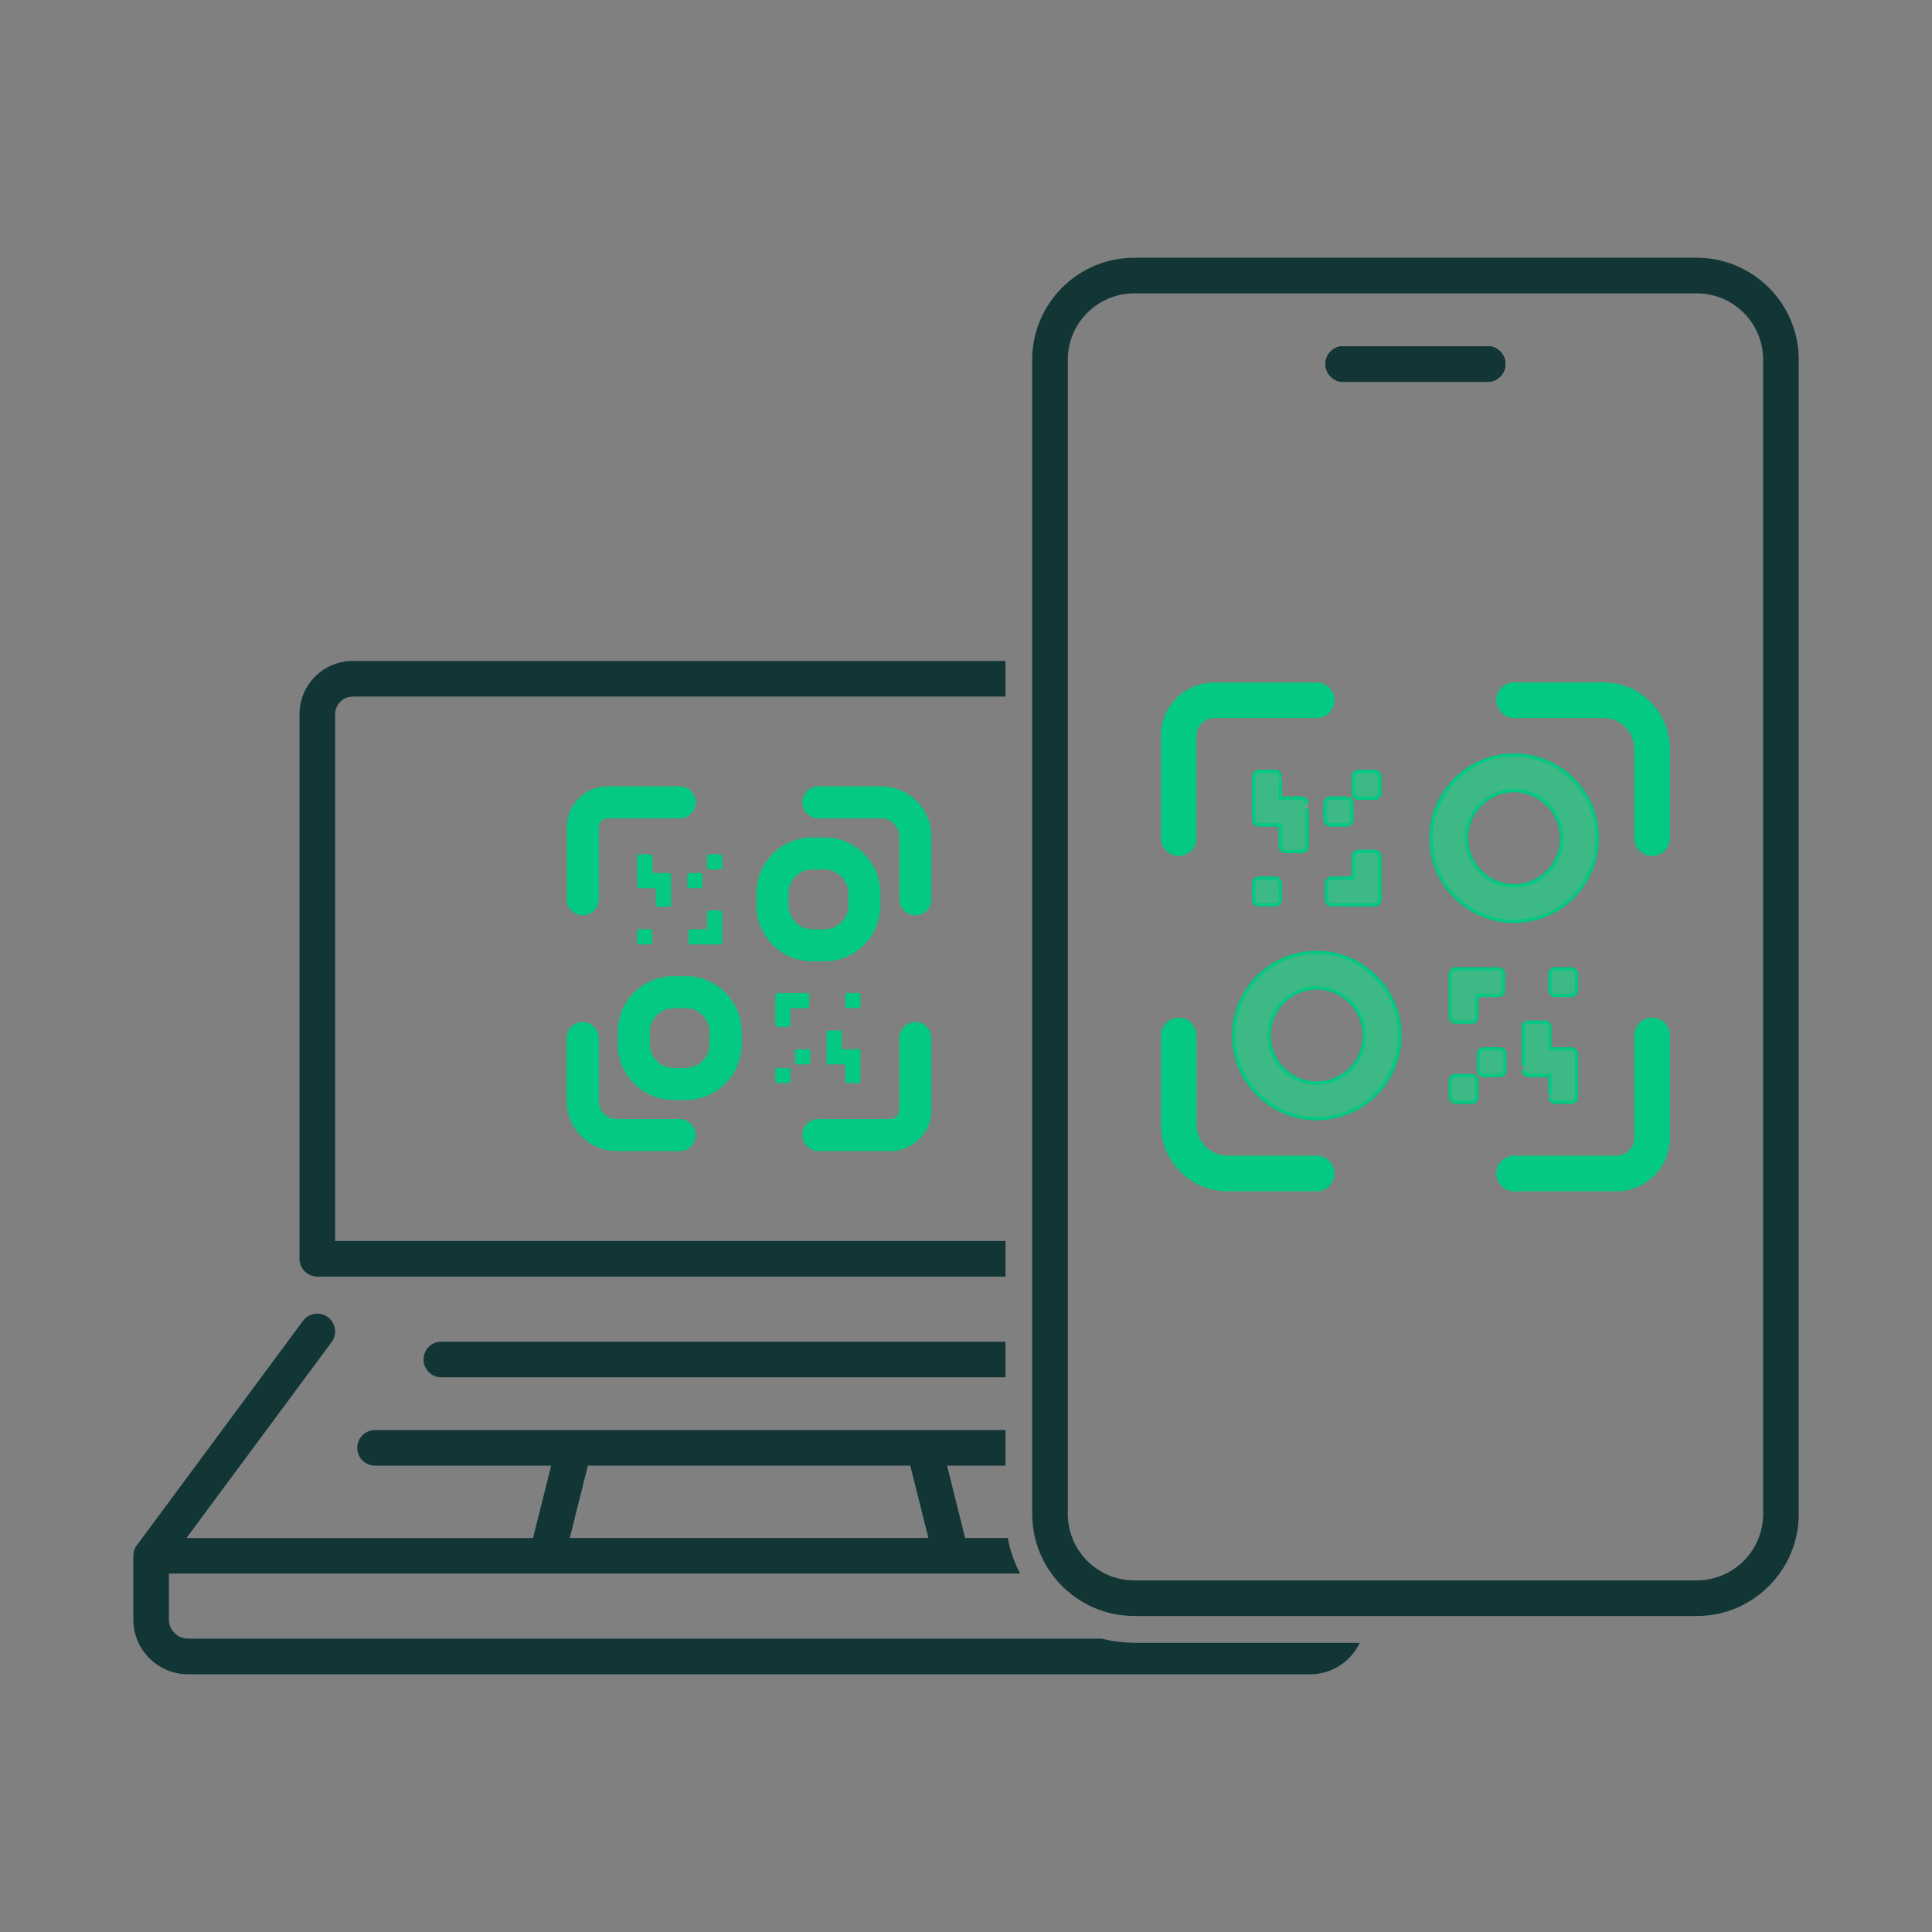 <?xml version="1.0" encoding="UTF-8"?><svg id="Layer_1" xmlns="http://www.w3.org/2000/svg" width="210mm" height="210mm" viewBox="0 0 595.28 595.28"><rect x="0" y="0" width="595.28" height="595.28" fill="#808080" stroke="none"/><defs><style>.cls-1{fill:none;}.cls-2{fill:#123636;}.cls-3{fill:#03c982;}.cls-4{fill:#3db986;}.cls-4,.cls-5{stroke:#03c982;stroke-miterlimit:10;}.cls-5{fill:#fff;}</style></defs><rect class="cls-1" width="595.28" height="595.28"/><path class="cls-2" d="M349.46,506.15c-3.44,0-6.76-.44-9.94-1.26H57.94c-3.25,0-5.9-2.64-5.9-5.9v-14.14h116.43s.04,0,.06,0c.02,0,.03,0,.05,0h124.46s.03,0,.05,0c.02,0,.04,0,.06,0h21.17c-1.79-3.4-3.08-7.09-3.82-10.97h-13.13l-5.58-22.29h18.02v-10.97H115.56c-3.03,0-5.49,2.46-5.49,5.49s2.46,5.49,5.49,5.49h54.26l-5.58,22.29H57.45l44.73-60.38c1.8-2.44,1.28-5.87-1.15-7.68-2.43-1.8-5.87-1.28-7.67,1.14l-51.03,68.92c-.07.08-.13.15-.18.23-.09.11-.16.23-.24.35-.03.03-.04.05-.05.09-.1.15-.18.31-.25.46-.09.18-.15.35-.22.53-.07.18-.12.36-.16.55-.02.09-.04.18-.05.26-.07.33-.1.67-.1,1.02v19.62c0,9.31,7.57,16.88,16.88,16.88h345.72c6.75,0,12.58-3.97,15.28-9.71h-69.48ZM181.13,451.58h99.34l5.58,22.29h-110.5l5.58-22.29Z"/><path class="cls-2" d="M108.69,214.62h201.12v-10.97H108.69c-9.05,0-16.41,7.35-16.41,16.4v167.8c0,3.03,2.46,5.49,5.49,5.49h212.04v-10.97H103.26v-162.31c0-2.99,2.44-5.42,5.43-5.42Z"/><path class="cls-2" d="M135.99,413.4h173.81v10.97h-173.81c-3.04,0-5.49-2.46-5.49-5.49s2.45-5.49,5.49-5.49Z"/><path class="cls-3" d="M179.55,314.91c-2.72,0-4.94,2.22-4.94,4.94v19.35c0,8.53,6.94,15.47,15.47,15.47h19.34c2.72,0,4.94-2.22,4.94-4.94s-2.22-4.94-4.94-4.94h-19.34c-3.08,0-5.59-2.51-5.59-5.6v-19.35c0-2.72-2.22-4.94-4.94-4.94Z"/><path class="cls-3" d="M252.17,344.79c-2.72,0-4.94,2.22-4.94,4.94s2.22,4.94,4.94,4.94h22.18c6.97,0,12.64-5.67,12.64-12.64v-22.18c0-2.72-2.22-4.94-4.94-4.94s-4.94,2.22-4.94,4.94v22.18c0,1.52-1.24,2.76-2.76,2.76h-22.18Z"/><path class="cls-3" d="M252.17,242.29c-2.72,0-4.94,2.22-4.94,4.94s2.22,4.94,4.94,4.94h19.34c3.09,0,5.6,2.51,5.6,5.59v19.34c0,2.72,2.22,4.94,4.94,4.94s4.94-2.22,4.94-4.94v-19.34c0-8.53-6.94-15.47-15.47-15.47h-19.34Z"/><path class="cls-3" d="M187.25,242.29c-6.97,0-12.63,5.67-12.63,12.63v22.18c0,2.72,2.22,4.94,4.94,4.94s4.94-2.22,4.94-4.94v-22.18c0-1.52,1.24-2.76,2.76-2.76h22.18c2.72,0,4.94-2.22,4.94-4.94s-2.22-4.94-4.94-4.94h-22.18Z"/><path class="cls-3" d="M250.29,258.02c-9.49,0-17.21,7.72-17.21,17.21v3.76c0,9.49,7.72,17.21,17.21,17.21h3.76c9.49,0,17.21-7.72,17.21-17.21v-3.76c0-9.49-7.72-17.21-17.21-17.21h-3.76ZM254.05,286.33h-3.76c-4.04,0-7.33-3.29-7.33-7.33v-3.76c0-4.04,3.29-7.33,7.33-7.33h3.76c4.04,0,7.33,3.29,7.33,7.33v3.76c0,4.04-3.29,7.33-7.33,7.33Z"/><path class="cls-3" d="M207.55,300.76c-9.49,0-17.21,7.72-17.21,17.21v3.75c0,9.49,7.72,17.21,17.21,17.21h3.76c9.49,0,17.21-7.72,17.21-17.21v-3.75c0-9.49-7.72-17.21-17.21-17.21h-3.76ZM211.31,329.05h-3.76c-4.04,0-7.33-3.29-7.33-7.33v-3.75c0-4.04,3.29-7.33,7.33-7.33h3.76c4.04,0,7.33,3.29,7.33,7.33v3.75c0,4.04-3.29,7.33-7.33,7.33Z"/><path class="cls-3" d="M239.47,329.06c-.32,0-.57.26-.57.57v3.53c0,.32.26.57.57.57h3.53c.32,0,.57-.26.57-.57v-3.53c0-.32-.26-.57-.57-.57h-3.53Z"/><path class="cls-3" d="M245.56,323.28c-.32,0-.57.26-.57.57v3.53c0,.32.26.58.58.58h3.53c.32,0,.57-.26.57-.57v-3.53c0-.32-.26-.57-.57-.57h-3.53Z"/><path class="cls-3" d="M261.03,305.96c-.32,0-.57.26-.57.57v3.53c0,.32.26.57.57.57h3.53c.32,0,.57-.26.57-.57v-3.53c0-.32-.26-.57-.57-.57h-3.53Z"/><path class="cls-3" d="M239.47,305.96c-.32,0-.57.26-.57.57v9.31c0,.32.26.57.57.57h3.53c.32,0,.57-.26.57-.57v-5.2h5.2c.32,0,.57-.26.57-.57v-3.53c0-.32-.26-.57-.57-.57h-9.31Z"/><path class="cls-3" d="M255.25,317.51c-.32,0-.57.26-.57.57v9.31c0,.32.26.57.57.57h5.2v5.2c0,.32.26.57.57.57h3.53c.32,0,.57-.26.57-.57v-9.31c0-.32-.26-.57-.57-.57h-5.2v-5.2c0-.32-.26-.57-.57-.57h-3.53Z"/><path class="cls-3" d="M218.45,263.22c-.32,0-.57.26-.57.57v3.53c0,.32.26.57.57.57h3.53c.32,0,.57-.26.57-.57v-3.53c0-.32-.26-.57-.57-.57h-3.53Z"/><path class="cls-3" d="M212.35,269c-.32,0-.57.26-.57.57v3.53c0,.32.26.57.57.57h3.53c.32,0,.57-.26.57-.57v-3.53c0-.32-.26-.58-.58-.58h-3.53Z"/><path class="cls-3" d="M196.88,286.32c-.32,0-.57.26-.57.57v3.53c0,.32.26.57.57.57h3.53c.32,0,.57-.26.57-.57v-3.53c0-.32-.26-.57-.57-.57h-3.53Z"/><path class="cls-3" d="M212.67,286.32c-.32,0-.57.26-.57.57v3.53c0,.32.26.57.57.57h9.31c.32,0,.57-.26.57-.57v-9.31c0-.32-.26-.57-.57-.57h-3.53c-.32,0-.57.26-.57.57v5.2h-5.2Z"/><path class="cls-3" d="M202.09,273.67v5.2c0,.32.26.57.57.57h3.53c.32,0,.57-.26.57-.57v-9.31c0-.32-.26-.57-.57-.57h-5.2v-5.2c0-.32-.26-.57-.57-.57h-3.53c-.32,0-.57.26-.57.57v9.31c0,.32.26.57.57.57h5.2Z"/><path class="cls-2" d="M463.83,112.16c0,3.04-2.46,5.49-5.49,5.49h-44.43c-3.03,0-5.49-2.45-5.49-5.49s2.46-5.49,5.49-5.49h44.43c3.03,0,5.49,2.46,5.49,5.49Z"/><line class="cls-2" x1="458.34" y1="112.16" x2="413.91" y2="112.16"/><path class="cls-2" d="M463.83,112.16c0,3.04-2.46,5.49-5.49,5.49h-44.43c-3.03,0-5.49-2.45-5.49-5.49s2.46-5.49,5.49-5.49h44.43c3.03,0,5.49,2.46,5.49,5.49Z"/><rect class="cls-5" x="416.95" y="237.71" width="8.22" height="8.22" rx="1.6" ry="1.6"/><path class="cls-5" d="M409.87,245.93h5.02c.88,0,1.6.72,1.6,1.6v5.02c0,.88-.72,1.6-1.6,1.6h-5.02c-.88,0-1.6-.72-1.6-1.6v-5.02c0-.88.72-1.6,1.6-1.6Z"/><rect class="cls-5" x="386.27" y="270.58" width="8.22" height="8.22" rx="1.6" ry="1.6"/><path class="cls-5" d="M423.57,262.36h-5.02c-.88,0-1.6.72-1.6,1.6v6.62h-6.62c-.88,0-1.6.72-1.6,1.6v5.02c0,.88.72,1.6,1.6,1.6h13.24c.88,0,1.6-.72,1.6-1.6v-13.24c0-.88-.72-1.6-1.6-1.6Z"/><path class="cls-5" d="M387.87,254.15c.08,0,6.99,0,6.62,0v6.62c0,.88.72,1.6,1.6,1.6h5.02c.88,0,1.6-.72,1.6-1.6,0-.24,0-13.33,0-13.24,0-.88-.72-1.6-1.6-1.6h-6.62c0-.08,0-6.69,0-6.62,0-.88-.72-1.6-1.6-1.6h-5.02c-.88,0-1.6.72-1.6,1.6v13.24c0,.88.72,1.6,1.6,1.6Z"/><path class="cls-2" d="M463.83,112.16c0,3.04-2.46,5.49-5.49,5.49h-44.43c-3.03,0-5.49-2.45-5.49-5.49s2.46-5.49,5.49-5.49h44.43c3.03,0,5.49,2.46,5.49,5.49Z"/><path class="cls-2" d="M522.81,79.42h-173.35c-17.33,0-31.42,14.09-31.42,31.41v355.67c0,2.54.31,5,.88,7.38.97,4.02,2.71,7.73,5.06,10.97,5.71,7.91,15,13.07,25.48,13.07h173.35c17.32,0,31.41-14.1,31.41-31.42V110.83c0-17.32-14.09-31.41-31.41-31.41ZM543.24,466.49c0,11.27-9.16,20.45-20.44,20.45h-173.35c-3.23,0-6.29-.76-9.01-2.1-4.58-2.26-8.2-6.18-10.05-10.97-.9-2.28-1.38-4.77-1.38-7.38V110.83c0-11.27,9.18-20.44,20.45-20.44h173.35c11.27,0,20.44,9.16,20.44,20.44v355.67Z"/><line class="cls-2" x1="458.34" y1="112.16" x2="413.91" y2="112.16"/><path class="cls-2" d="M463.83,112.16c0,3.04-2.46,5.49-5.49,5.49h-44.43c-3.03,0-5.49-2.45-5.49-5.49s2.46-5.49,5.49-5.49h44.43c3.03,0,5.49,2.46,5.49,5.49Z"/><path class="cls-3" d="M405.71,367.06h-27.52c-11.29,0-20.47-9.19-20.47-20.48v-27.52c0-3.03,2.46-5.49,5.49-5.49s5.49,2.46,5.49,5.49v27.52c0,5.24,4.26,9.5,9.49,9.5h27.52c3.03,0,5.49,2.46,5.49,5.49s-2.46,5.49-5.49,5.49Z"/><path class="cls-3" d="M498.09,367.06h-31.56c-3.03,0-5.49-2.46-5.49-5.49s2.46-5.49,5.49-5.49h31.56c3.01,0,5.47-2.45,5.47-5.47v-31.56c0-3.03,2.46-5.49,5.49-5.49s5.49,2.46,5.49,5.49v31.56c0,9.07-7.38,16.44-16.44,16.44Z"/><path class="cls-3" d="M514.53,230.72v27.53c0,3.03-2.46,5.49-5.49,5.49s-5.49-2.46-5.49-5.49v-27.53c0-5.24-4.26-9.49-9.5-9.49h-27.53c-3.03,0-5.49-2.46-5.49-5.49s2.46-5.49,5.49-5.49h27.53c11.29,0,20.48,9.19,20.48,20.47Z"/><path class="cls-3" d="M411.2,215.74c0,3.03-2.46,5.49-5.49,5.49h-31.56c-2.09,0-3.9,1.17-4.82,2.9-.41.77-.64,1.64-.64,2.56v31.56c0,3.03-2.46,5.49-5.49,5.49-.19,0-.37-.01-.56-.03-.14-.01-.29-.03-.43-.05-.05-.01-.12-.02-.18-.03-.15-.03-.32-.08-.47-.13-.12-.03-.25-.08-.37-.13-.07-.03-.14-.05-.21-.09-.12-.04-.23-.1-.34-.16-.12-.05-.23-.12-.33-.2-.09-.04-.18-.1-.26-.16-.12-.08-.23-.16-.34-.26-.13-.1-.26-.22-.4-.35-.15-.16-.31-.33-.45-.52-.04-.04-.08-.1-.12-.16-.13-.18-.25-.35-.35-.55-.01-.02-.02-.04-.04-.07h0c-.41-.78-.64-1.65-.64-2.58v-31.56c0-1.57.22-3.09.64-4.53,1.31-4.55,4.54-8.31,8.76-10.32,2.14-1.01,4.52-1.58,7.03-1.58h31.56c3.03,0,5.49,2.46,5.49,5.49Z"/><path class="cls-4" d="M466.54,232.63c-14.14,0-25.63,11.5-25.63,25.63s11.49,25.63,25.63,25.63,25.62-11.5,25.62-25.63-11.49-25.63-25.62-25.63ZM466.54,272.91c-8.08,0-14.65-6.57-14.65-14.65s6.57-14.65,14.65-14.65,14.64,6.57,14.64,14.65-6.57,14.65-14.64,14.65Z"/><path class="cls-4" d="M405.72,293.44c-14.14,0-25.63,11.49-25.63,25.62s11.49,25.63,25.63,25.63,25.62-11.49,25.62-25.63-11.49-25.62-25.62-25.62ZM405.72,333.71c-8.08,0-14.65-6.57-14.65-14.65s6.57-14.64,14.65-14.64,14.64,6.56,14.64,14.64-6.57,14.65-14.64,14.65Z"/><rect class="cls-4" x="416.95" y="237.71" width="8.22" height="8.22" rx="1.6" ry="1.6"/><path class="cls-4" d="M409.87,245.93h5.02c.88,0,1.6.72,1.6,1.6v5.02c0,.88-.72,1.6-1.6,1.6h-5.02c-.88,0-1.6-.72-1.6-1.6v-5.02c0-.88.72-1.6,1.6-1.6Z"/><rect class="cls-4" x="386.27" y="270.58" width="8.22" height="8.22" rx="1.6" ry="1.6"/><path class="cls-4" d="M423.57,262.36h-5.02c-.88,0-1.6.72-1.6,1.6v6.62h-6.62c-.88,0-1.6.72-1.6,1.6v5.02c0,.88.72,1.6,1.6,1.6h13.24c.88,0,1.6-.72,1.6-1.6v-13.24c0-.88-.72-1.6-1.6-1.6Z"/><path class="cls-4" d="M387.87,254.15c.08,0,6.99,0,6.62,0v6.62c0,.88.72,1.6,1.6,1.6h5.02c.88,0,1.6-.72,1.6-1.6,0-.24,0-13.33,0-13.24,0-.88-.72-1.6-1.6-1.6h-6.62c0-.08,0-6.69,0-6.62,0-.88-.72-1.6-1.6-1.6h-5.02c-.88,0-1.6.72-1.6,1.6v13.24c0,.88.72,1.6,1.6,1.6Z"/><rect class="cls-4" x="446.86" y="331.39" width="8.22" height="8.22" rx="1.6" ry="1.6"/><path class="cls-4" d="M457.13,323.17h5.02c.88,0,1.6.72,1.6,1.6v5.02c0,.88-.72,1.6-1.6,1.6h-5.02c-.88,0-1.6-.72-1.6-1.6v-5.02c0-.88.72-1.6,1.6-1.6Z"/><rect class="cls-4" x="477.54" y="298.51" width="8.22" height="8.22" rx="1.6" ry="1.6"/><path class="cls-4" d="M448.46,314.95h5.02c.88,0,1.6-.72,1.6-1.6v-6.62h6.62c.88,0,1.6-.72,1.6-1.6v-5.02c0-.88-.72-1.6-1.6-1.6h-13.24c-.88,0-1.6.72-1.6,1.6v13.24c0,.88.72,1.6,1.6,1.6Z"/><path class="cls-4" d="M484.16,323.17c-.08,0-6.99,0-6.62,0v-6.62c0-.88-.72-1.6-1.6-1.6h-5.02c-.88,0-1.6.72-1.6,1.6,0,.24,0,13.33,0,13.24,0,.88.72,1.6,1.6,1.6h6.62c0,.08,0,6.69,0,6.62,0,.88.72,1.6,1.6,1.6h5.02c.88,0,1.6-.72,1.6-1.6v-13.24c0-.88-.72-1.6-1.6-1.6Z"/></svg>